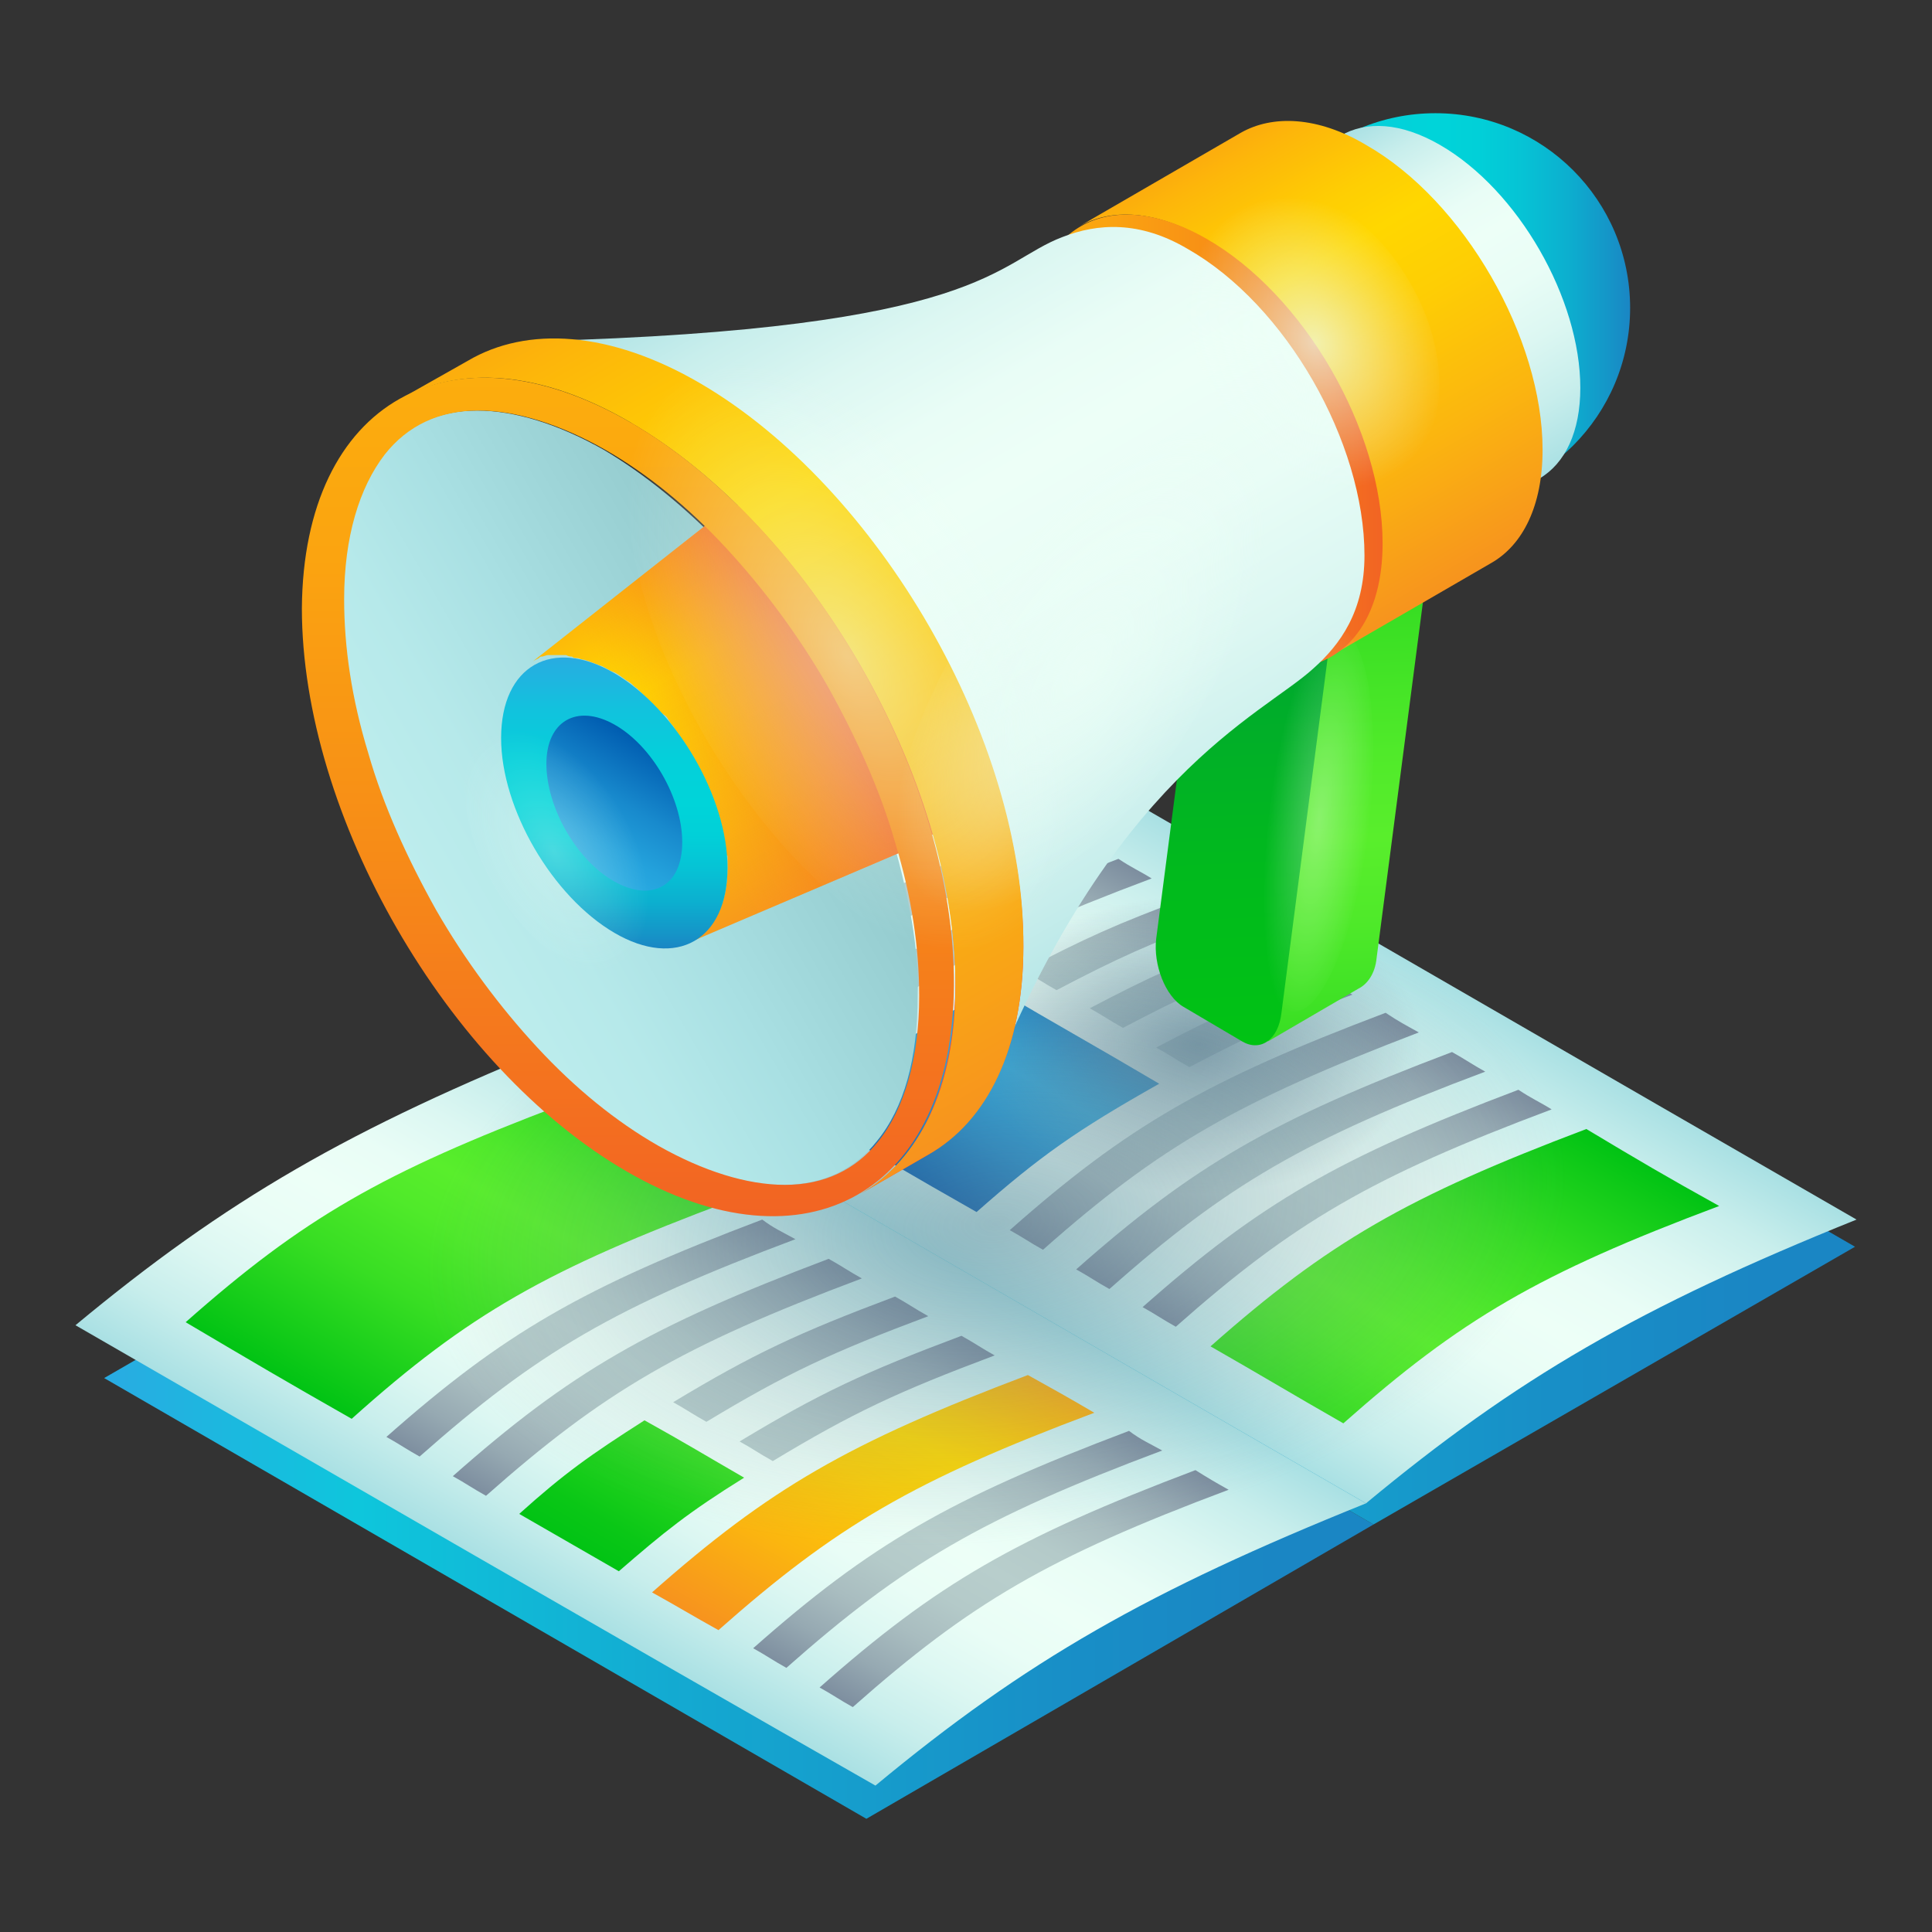 <?xml version="1.0" encoding="utf-8"?>
<!-- Generator: Adobe Illustrator 28.0.0, SVG Export Plug-In . SVG Version: 6.00 Build 0)  -->
<svg version="1.1" id="Слой_1" xmlns="http://www.w3.org/2000/svg" xmlns:xlink="http://www.w3.org/1999/xlink" x="0px" y="0px"
	 viewBox="0 0 128 128" style="enable-background:new 0 0 128 128;" xml:space="preserve">
<rect x="0" y="0" width="128" height="128" fill="#333333" stroke="none"/>
<style type="text/css">
	.st0{fill:url(#SVGID_1_);}
	.st1{fill:url(#SVGID_00000078730672125353827220000005210161764407773373_);}
	.st2{fill:url(#SVGID_00000059270754483919169410000001128736664911321274_);}
	.st3{fill:url(#SVGID_00000127761131980620389620000012844251068086325132_);}
	.st4{fill:url(#SVGID_00000090258202057973793300000010168220092935019422_);}
	.st5{fill:url(#SVGID_00000035516684317225354120000007348817355973798572_);}
	.st6{fill:url(#SVGID_00000042018430457518105600000015950850719479073928_);}
	.st7{fill:url(#SVGID_00000005241326486478827470000001347173723330801323_);}
	.st8{fill:url(#SVGID_00000041297349411816798010000008263502424252057746_);}
	.st9{fill:url(#SVGID_00000129180487975884035460000008147574070013394342_);}
	.st10{fill:url(#SVGID_00000078735127502439982430000015859903220193447615_);}
	.st11{fill:url(#SVGID_00000166660322221546559420000012786451053461046424_);}
	.st12{fill:url(#SVGID_00000124869983129517345330000000100443763622841760_);}
	.st13{fill:url(#SVGID_00000122716908517552763660000007177959432530271135_);}
	.st14{fill:url(#SVGID_00000121242352593527813410000009383618958180531386_);}
	.st15{fill:url(#SVGID_00000071527447904617434290000005539880135562150822_);}
	.st16{fill:url(#SVGID_00000080175210864307422770000016602180034778257543_);}
	.st17{fill:url(#SVGID_00000006682327020679770040000007974194842344411284_);}
	.st18{fill:url(#SVGID_00000128448134774520244050000018098128963283441573_);}
	.st19{fill:url(#SVGID_00000066492066333372755770000012535366911703745695_);}
	.st20{fill:url(#SVGID_00000058591397850907078470000002999803013357996970_);}
	.st21{fill:url(#SVGID_00000113323820640258416950000001126274642684924600_);}
	.st22{fill:url(#SVGID_00000160897591531776100510000002115074048346992779_);}
	.st23{fill:url(#SVGID_00000059296204639511647680000003148752451395686299_);}
	.st24{fill:url(#SVGID_00000088841463979527158720000017326356391901492927_);}
	.st25{fill:url(#SVGID_00000041986574703175521520000008400958574286150332_);}
	.st26{fill:url(#SVGID_00000137848895299126637280000017364817439628571561_);}
	.st27{fill:url(#SVGID_00000087400193729727196510000013518164528108225471_);}
	.st28{fill:url(#SVGID_00000128478614349665420730000000966714393187459002_);}
	.st29{fill:url(#SVGID_00000135685819587317181830000006521273755077989007_);}
	.st30{fill:url(#SVGID_00000158711119161124022890000015161417115190600108_);}
	.st31{fill:url(#SVGID_00000139281450078485691050000008211379376898079906_);}
	.st32{enable-background:new    ;}
	.st33{fill:#FA433D;}
	.st34{fill:url(#SVGID_00000032618848986846161020000002457446811037008316_);}
	.st35{fill:url(#SVGID_00000158740153912244342780000009326797644444576167_);}
	.st36{fill:url(#SVGID_00000003088677827605197320000014435795332061754556_);}
	.st37{fill:url(#SVGID_00000039827456475800793340000000095223471517728930_);}
	.st38{fill:url(#SVGID_00000148626502393299587010000008733201808932241804_);}
	.st39{fill:url(#SVGID_00000122678594209815267360000013473720880747491745_);}
	.st40{fill:url(#SVGID_00000146487973443277747820000018358866076759357333_);}
	.st41{fill:url(#SVGID_00000076562170712936666150000007611925266062700163_);}
	.st42{fill:url(#SVGID_00000020376839080494462060000008397723365787447441_);}
	.st43{fill:url(#SVGID_00000135681573837180484310000011529359418268360078_);}
	.st44{fill:url(#SVGID_00000113336488321132203950000003480409058242856341_);}
	.st45{fill:url(#SVGID_00000085957216404728032550000010511415479887943607_);}
</style>
<g>
	
		<linearGradient id="SVGID_1_" gradientUnits="userSpaceOnUse" x1="6.9" y1="31.8" x2="91" y2="31.8" gradientTransform="matrix(1 0 0 -1 0 128)">
		<stop  offset="0" style="stop-color:#29ABE2"/>
		<stop  offset="0.2" style="stop-color:#0EC6DC"/>
		<stop  offset="0.476" style="stop-color:#14A7D0"/>
		<stop  offset="0.752" style="stop-color:#188FC7"/>
		<stop  offset="0.922" style="stop-color:#1A86C4"/>
	</linearGradient>
	<polygon class="st0" points="40.5,71.9 6.9,91.3 57.4,120.5 91,101 	"/>
	
		<linearGradient id="SVGID_00000172416091924425861030000016195257728354183298_" gradientUnits="userSpaceOnUse" x1="40.6" y1="50.75" x2="122.998" y2="50.75" gradientTransform="matrix(1 0 0 -1 0 128)">
		<stop  offset="0" style="stop-color:#29ABE2"/>
		<stop  offset="0.2" style="stop-color:#0EC6DC"/>
		<stop  offset="0.476" style="stop-color:#14A7D0"/>
		<stop  offset="0.752" style="stop-color:#188FC7"/>
		<stop  offset="0.922" style="stop-color:#1A86C4"/>
	</linearGradient>
	<polygon style="fill:url(#SVGID_00000172416091924425861030000016195257728354183298_);" points="72.5,53.5 40.6,71.9 91,101 
		122.9,82.6 	"/>
	<g>
		<g>
			<g>
				
					<linearGradient id="SVGID_00000116934645838805624480000014636577483035504262_" gradientUnits="userSpaceOnUse" x1="119.932" y1="123.511" x2="157.502" y2="123.511" gradientTransform="matrix(0.866 -0.5 -1 -0.577 50.346 233.874)">
					<stop  offset="0" style="stop-color:#A9E0E3"/>
					<stop  offset="7.064372e-03" style="stop-color:#ABE1E4"/>
					<stop  offset="0.133" style="stop-color:#C8EEEC"/>
					<stop  offset="0.258" style="stop-color:#DCF7F2"/>
					<stop  offset="0.381" style="stop-color:#E9FDF6"/>
					<stop  offset="0.5" style="stop-color:#EDFFF7"/>
					<stop  offset="0.619" style="stop-color:#E9FDF6"/>
					<stop  offset="0.742" style="stop-color:#DCF7F2"/>
					<stop  offset="0.867" style="stop-color:#C8EEEC"/>
					<stop  offset="0.993" style="stop-color:#ABE1E4"/>
					<stop  offset="1" style="stop-color:#A9E0E3"/>
				</linearGradient>
				<path style="fill:url(#SVGID_00000116934645838805624480000014636577483035504262_);" d="M90.5,99.6C76.1,105.4,68,110,58,118.3
					C40.3,108.2,22.7,98,5,87.8c10-8.3,18.1-13,32.5-18.8C55.2,79.2,72.8,89.4,90.5,99.6z"/>
				
					<linearGradient id="SVGID_00000030456277509100555670000001688526513842328214_" gradientUnits="userSpaceOnUse" x1="124.306" y1="132.127" x2="153.115" y2="132.127" gradientTransform="matrix(0.866 -0.5 -1 -0.577 50.346 233.874)">
					<stop  offset="0" style="stop-color:#7D8E9F"/>
					<stop  offset="0.122" style="stop-color:#96A9B2"/>
					<stop  offset="0.25" style="stop-color:#A9BDC0"/>
					<stop  offset="0.377" style="stop-color:#B4CAC9"/>
					<stop  offset="0.5" style="stop-color:#B8CECC"/>
					<stop  offset="0.623" style="stop-color:#B4CAC9"/>
					<stop  offset="0.75" style="stop-color:#A9BDC0"/>
					<stop  offset="0.878" style="stop-color:#96A9B2"/>
					<stop  offset="1" style="stop-color:#7D8E9F"/>
				</linearGradient>
				<path style="fill:url(#SVGID_00000030456277509100555670000001688526513842328214_);" d="M52.7,82.1c-12,4.5-17.1,7.5-24.9,14.4
					c-0.9-0.5-1.3-0.8-2.2-1.3c7.8-6.9,13-9.9,24.9-14.4C51.3,81.4,51.8,81.6,52.7,82.1z"/>
				
					<linearGradient id="SVGID_00000122711906889107345280000017731512725144083350_" gradientUnits="userSpaceOnUse" x1="124.29" y1="127.676" x2="153.103" y2="127.676" gradientTransform="matrix(0.866 -0.5 -1 -0.577 50.346 233.874)">
					<stop  offset="0" style="stop-color:#7D8E9F"/>
					<stop  offset="0.122" style="stop-color:#96A9B2"/>
					<stop  offset="0.25" style="stop-color:#A9BDC0"/>
					<stop  offset="0.377" style="stop-color:#B4CAC9"/>
					<stop  offset="0.5" style="stop-color:#B8CECC"/>
					<stop  offset="0.623" style="stop-color:#B4CAC9"/>
					<stop  offset="0.75" style="stop-color:#A9BDC0"/>
					<stop  offset="0.878" style="stop-color:#96A9B2"/>
					<stop  offset="1" style="stop-color:#7D8E9F"/>
				</linearGradient>
				<path style="fill:url(#SVGID_00000122711906889107345280000017731512725144083350_);" d="M57.1,84.7c-12,4.5-17.1,7.5-24.9,14.4
					c-0.9-0.5-1.3-0.8-2.2-1.3c7.8-6.9,13-9.9,24.9-14.4C55.8,83.9,56.2,84.2,57.1,84.7z"/>
				
					<linearGradient id="SVGID_00000152985175308418383980000010382751113126386060_" gradientUnits="userSpaceOnUse" x1="124.306" y1="107.854" x2="153.115" y2="107.854" gradientTransform="matrix(0.866 -0.5 -1 -0.577 50.346 233.874)">
					<stop  offset="0" style="stop-color:#7D8E9F"/>
					<stop  offset="0.122" style="stop-color:#96A9B2"/>
					<stop  offset="0.25" style="stop-color:#A9BDC0"/>
					<stop  offset="0.377" style="stop-color:#B4CAC9"/>
					<stop  offset="0.5" style="stop-color:#B8CECC"/>
					<stop  offset="0.623" style="stop-color:#B4CAC9"/>
					<stop  offset="0.75" style="stop-color:#A9BDC0"/>
					<stop  offset="0.878" style="stop-color:#96A9B2"/>
					<stop  offset="1" style="stop-color:#7D8E9F"/>
				</linearGradient>
				<path style="fill:url(#SVGID_00000152985175308418383980000010382751113126386060_);" d="M77,96.1c-12,4.5-17.1,7.5-24.9,14.4
					c-0.9-0.5-1.3-0.8-2.2-1.3c7.8-6.9,13-9.9,24.9-14.4C75.6,95.4,76.1,95.6,77,96.1z"/>
				
					<linearGradient id="SVGID_00000021819004416201045910000011908133636468541339_" gradientUnits="userSpaceOnUse" x1="124.32" y1="103.403" x2="153.13" y2="103.403" gradientTransform="matrix(0.866 -0.5 -1 -0.577 50.346 233.874)">
					<stop  offset="0" style="stop-color:#7D8E9F"/>
					<stop  offset="0.122" style="stop-color:#96A9B2"/>
					<stop  offset="0.25" style="stop-color:#A9BDC0"/>
					<stop  offset="0.377" style="stop-color:#B4CAC9"/>
					<stop  offset="0.5" style="stop-color:#B8CECC"/>
					<stop  offset="0.623" style="stop-color:#B4CAC9"/>
					<stop  offset="0.75" style="stop-color:#A9BDC0"/>
					<stop  offset="0.878" style="stop-color:#96A9B2"/>
					<stop  offset="1" style="stop-color:#7D8E9F"/>
				</linearGradient>
				<path style="fill:url(#SVGID_00000021819004416201045910000011908133636468541339_);" d="M81.4,98.7c-12,4.5-17.1,7.5-24.9,14.4
					c-0.9-0.5-1.3-0.8-2.2-1.3c7.8-6.9,13-9.9,24.9-14.4C80,97.9,80.5,98.2,81.4,98.7z"/>
				
					<linearGradient id="SVGID_00000062886265606504009910000014857104418197213061_" gradientUnits="userSpaceOnUse" x1="137.587" y1="123.209" x2="153.092" y2="123.209" gradientTransform="matrix(0.866 -0.5 -1 -0.577 50.346 233.874)">
					<stop  offset="0" style="stop-color:#B8CECC"/>
					<stop  offset="0.245" style="stop-color:#B4CAC9"/>
					<stop  offset="0.499" style="stop-color:#A9BDC0"/>
					<stop  offset="0.757" style="stop-color:#96A9B2"/>
					<stop  offset="1" style="stop-color:#7D8E9F"/>
				</linearGradient>
				<path style="fill:url(#SVGID_00000062886265606504009910000014857104418197213061_);" d="M61.5,87.2c-6.4,2.4-9.4,3.8-14.7,7
					c-0.9-0.5-1.3-0.8-2.2-1.3c5.3-3.2,8.3-4.6,14.7-7C60.2,86.4,60.6,86.7,61.5,87.2z"/>
				
					<linearGradient id="SVGID_00000132792932292297274970000007207687947866563979_" gradientUnits="userSpaceOnUse" x1="137.587" y1="118.757" x2="153.092" y2="118.757" gradientTransform="matrix(0.866 -0.5 -1 -0.577 50.346 233.874)">
					<stop  offset="0" style="stop-color:#B8CECC"/>
					<stop  offset="0.245" style="stop-color:#B4CAC9"/>
					<stop  offset="0.499" style="stop-color:#A9BDC0"/>
					<stop  offset="0.757" style="stop-color:#96A9B2"/>
					<stop  offset="1" style="stop-color:#7D8E9F"/>
				</linearGradient>
				<path style="fill:url(#SVGID_00000132792932292297274970000007207687947866563979_);" d="M65.9,89.8c-6.4,2.4-9.4,3.8-14.7,7
					c-0.9-0.5-1.3-0.8-2.2-1.3c5.3-3.2,8.3-4.6,14.7-7C64.6,89,65,89.3,65.9,89.8z"/>
				
					<linearGradient id="SVGID_00000058588084444766143300000008379158842615031486_" gradientUnits="userSpaceOnUse" x1="124.306" y1="140.935" x2="153.092" y2="140.935" gradientTransform="matrix(0.866 -0.5 -1 -0.577 50.346 233.874)">
					<stop  offset="0" style="stop-color:#01C314"/>
					<stop  offset="9.212977e-02" style="stop-color:#10CA18"/>
					<stop  offset="0.358" style="stop-color:#38DE23"/>
					<stop  offset="0.57" style="stop-color:#50EA2A"/>
					<stop  offset="0.7" style="stop-color:#59EE2C"/>
					<stop  offset="0.815" style="stop-color:#50EA2A"/>
					<stop  offset="1" style="stop-color:#38DE23"/>
				</linearGradient>
				<path style="fill:url(#SVGID_00000058588084444766143300000008379158842615031486_);" d="M48.3,79.6c-12,4.5-17.2,7.4-25,14.4
					c-4.4-2.5-6.6-3.8-11-6.4c7.8-6.9,13-9.9,24.9-14.4C41.6,75.7,43.8,77,48.3,79.6z"/>
				
					<linearGradient id="SVGID_00000132767697358978436380000012727896611166124963_" gradientUnits="userSpaceOnUse" x1="124.306" y1="113.338" x2="153.092" y2="113.338" gradientTransform="matrix(0.866 -0.5 -1 -0.577 50.346 233.874)">
					<stop  offset="0" style="stop-color:#F7931E"/>
					<stop  offset="0.287" style="stop-color:#FBB60F"/>
					<stop  offset="0.543" style="stop-color:#FECE04"/>
					<stop  offset="0.7" style="stop-color:#FFD700"/>
					<stop  offset="0.796" style="stop-color:#FECE03"/>
					<stop  offset="0.952" style="stop-color:#FDB60A"/>
					<stop  offset="1" style="stop-color:#FCAD0D"/>
				</linearGradient>
				<path style="fill:url(#SVGID_00000132767697358978436380000012727896611166124963_);" d="M72.5,93.6c-12,4.5-17.1,7.5-24.9,14.4
					c-1.8-1-2.6-1.5-4.4-2.5c7.8-6.9,13-9.9,24.9-14.4C69.9,92.1,70.8,92.6,72.5,93.6z"/>
				
					<linearGradient id="SVGID_00000127002491902953615740000014035732651935588232_" gradientUnits="userSpaceOnUse" x1="124.306" y1="120.959" x2="135.364" y2="120.959" gradientTransform="matrix(0.866 -0.5 -1 -0.577 50.346 233.874)">
					<stop  offset="0" style="stop-color:#01C314"/>
					<stop  offset="0.262" style="stop-color:#0AC716"/>
					<stop  offset="0.689" style="stop-color:#22D31D"/>
					<stop  offset="1" style="stop-color:#38DE23"/>
				</linearGradient>
				<path style="fill:url(#SVGID_00000127002491902953615740000014035732651935588232_);" d="M49.3,97.9c-3.7,2.3-5.3,3.6-8.3,6.2
					c-2.6-1.5-4-2.3-6.6-3.8c3-2.7,4.7-3.9,8.3-6.2C45.4,95.6,46.7,96.4,49.3,97.9z"/>
			</g>
		</g>
		<g>
			<g>
				
					<linearGradient id="SVGID_00000103945487301602114610000010925732258213708223_" gradientUnits="userSpaceOnUse" x1="157.449" y1="123.527" x2="194.983" y2="123.527" gradientTransform="matrix(0.866 -0.5 -1 -0.577 50.346 233.874)">
					<stop  offset="0" style="stop-color:#A9E0E3"/>
					<stop  offset="7.064372e-03" style="stop-color:#ABE1E4"/>
					<stop  offset="0.133" style="stop-color:#C8EEEC"/>
					<stop  offset="0.258" style="stop-color:#DCF7F2"/>
					<stop  offset="0.381" style="stop-color:#E9FDF6"/>
					<stop  offset="0.5" style="stop-color:#EDFFF7"/>
					<stop  offset="0.619" style="stop-color:#E9FDF6"/>
					<stop  offset="0.742" style="stop-color:#DCF7F2"/>
					<stop  offset="0.867" style="stop-color:#C8EEEC"/>
					<stop  offset="0.993" style="stop-color:#ABE1E4"/>
					<stop  offset="1" style="stop-color:#A9E0E3"/>
				</linearGradient>
				<path style="fill:url(#SVGID_00000103945487301602114610000010925732258213708223_);" d="M123,80.8
					c-14.4,5.8-22.5,10.5-32.5,18.8C72.8,89.4,55.2,79.2,37.5,69c10-8.3,18.1-13,32.5-18.8C87.7,60.4,105.3,70.6,123,80.8z"/>
				
					<linearGradient id="SVGID_00000063623626205559419910000016853232027695754422_" gradientUnits="userSpaceOnUse" x1="161.834" y1="145.389" x2="190.647" y2="145.389" gradientTransform="matrix(0.866 -0.5 -1 -0.577 50.346 233.874)">
					<stop  offset="0" style="stop-color:#7D8E9F"/>
					<stop  offset="0.122" style="stop-color:#96A9B2"/>
					<stop  offset="0.25" style="stop-color:#A9BDC0"/>
					<stop  offset="0.377" style="stop-color:#B4CAC9"/>
					<stop  offset="0.5" style="stop-color:#B8CECC"/>
					<stop  offset="0.623" style="stop-color:#B4CAC9"/>
					<stop  offset="0.75" style="stop-color:#A9BDC0"/>
					<stop  offset="0.878" style="stop-color:#96A9B2"/>
					<stop  offset="1" style="stop-color:#7D8E9F"/>
				</linearGradient>
				<path style="fill:url(#SVGID_00000063623626205559419910000016853232027695754422_);" d="M71.9,55.7C60,60.2,54.8,63.2,47,70.1
					c-0.9-0.5-1.3-0.8-2.2-1.3c7.8-6.9,13-9.9,24.9-14.4C70.6,54.9,71,55.2,71.9,55.7z"/>
				
					<linearGradient id="SVGID_00000033330933495114230690000013058030135733632677_" gradientUnits="userSpaceOnUse" x1="161.84" y1="141.024" x2="190.65" y2="141.024" gradientTransform="matrix(0.866 -0.5 -1 -0.577 50.346 233.874)">
					<stop  offset="0" style="stop-color:#7D8E9F"/>
					<stop  offset="0.122" style="stop-color:#96A9B2"/>
					<stop  offset="0.25" style="stop-color:#A9BDC0"/>
					<stop  offset="0.377" style="stop-color:#B4CAC9"/>
					<stop  offset="0.5" style="stop-color:#B8CECC"/>
					<stop  offset="0.623" style="stop-color:#B4CAC9"/>
					<stop  offset="0.75" style="stop-color:#A9BDC0"/>
					<stop  offset="0.878" style="stop-color:#96A9B2"/>
					<stop  offset="1" style="stop-color:#7D8E9F"/>
				</linearGradient>
				<path style="fill:url(#SVGID_00000033330933495114230690000013058030135733632677_);" d="M76.3,58.2c-12,4.5-17.1,7.5-24.9,14.4
					c-0.9-0.5-1.3-0.8-2.2-1.3c7.8-6.9,13-9.9,24.9-14.4C75,57.5,75.5,57.7,76.3,58.2z"/>
				
					<linearGradient id="SVGID_00000019659352455690188990000017512712200076826766_" gradientUnits="userSpaceOnUse" x1="161.84" y1="123.342" x2="190.65" y2="123.342" gradientTransform="matrix(0.866 -0.5 -1 -0.577 50.346 233.874)">
					<stop  offset="0" style="stop-color:#7D8E9F"/>
					<stop  offset="0.122" style="stop-color:#96A9B2"/>
					<stop  offset="0.25" style="stop-color:#A9BDC0"/>
					<stop  offset="0.377" style="stop-color:#B4CAC9"/>
					<stop  offset="0.5" style="stop-color:#B8CECC"/>
					<stop  offset="0.623" style="stop-color:#B4CAC9"/>
					<stop  offset="0.75" style="stop-color:#A9BDC0"/>
					<stop  offset="0.878" style="stop-color:#96A9B2"/>
					<stop  offset="1" style="stop-color:#7D8E9F"/>
				</linearGradient>
				<path style="fill:url(#SVGID_00000019659352455690188990000017512712200076826766_);" d="M94,68.4C82,73,76.9,75.9,69.1,82.8
					c-0.9-0.5-1.3-0.8-2.2-1.3c7.8-6.9,13-9.9,24.9-14.4C92.7,67.7,93.1,67.9,94,68.4z"/>
				
					<linearGradient id="SVGID_00000145045471380816377730000016683537879094025632_" gradientUnits="userSpaceOnUse" x1="161.835" y1="118.89" x2="190.648" y2="118.89" gradientTransform="matrix(0.866 -0.5 -1 -0.577 50.346 233.874)">
					<stop  offset="0" style="stop-color:#7D8E9F"/>
					<stop  offset="0.122" style="stop-color:#96A9B2"/>
					<stop  offset="0.25" style="stop-color:#A9BDC0"/>
					<stop  offset="0.377" style="stop-color:#B4CAC9"/>
					<stop  offset="0.5" style="stop-color:#B8CECC"/>
					<stop  offset="0.623" style="stop-color:#B4CAC9"/>
					<stop  offset="0.75" style="stop-color:#A9BDC0"/>
					<stop  offset="0.878" style="stop-color:#96A9B2"/>
					<stop  offset="1" style="stop-color:#7D8E9F"/>
				</linearGradient>
				<path style="fill:url(#SVGID_00000145045471380816377730000016683537879094025632_);" d="M98.4,71c-12,4.5-17.1,7.5-24.9,14.4
					c-0.9-0.5-1.3-0.8-2.2-1.3c7.8-6.9,13-9.9,24.9-14.4C97.1,70.2,97.5,70.5,98.4,71z"/>
				
					<linearGradient id="SVGID_00000062915259863088491730000016066862420939826328_" gradientUnits="userSpaceOnUse" x1="161.84" y1="114.525" x2="190.65" y2="114.525" gradientTransform="matrix(0.866 -0.5 -1 -0.577 50.346 233.874)">
					<stop  offset="0" style="stop-color:#7D8E9F"/>
					<stop  offset="0.122" style="stop-color:#96A9B2"/>
					<stop  offset="0.25" style="stop-color:#A9BDC0"/>
					<stop  offset="0.377" style="stop-color:#B4CAC9"/>
					<stop  offset="0.5" style="stop-color:#B8CECC"/>
					<stop  offset="0.623" style="stop-color:#B4CAC9"/>
					<stop  offset="0.75" style="stop-color:#A9BDC0"/>
					<stop  offset="0.878" style="stop-color:#96A9B2"/>
					<stop  offset="1" style="stop-color:#7D8E9F"/>
				</linearGradient>
				<path style="fill:url(#SVGID_00000062915259863088491730000016066862420939826328_);" d="M102.8,73.5C90.8,78,85.7,81,77.9,87.9
					c-0.9-0.5-1.3-0.8-2.2-1.3c7.8-6.9,13-9.9,24.9-14.4C101.5,72.8,102,73,102.8,73.5z"/>
				
					<linearGradient id="SVGID_00000038394126405957147960000010381795645214401948_" gradientUnits="userSpaceOnUse" x1="179.567" y1="136.386" x2="190.636" y2="136.386" gradientTransform="matrix(0.866 -0.5 -1 -0.577 50.346 233.874)">
					<stop  offset="0" style="stop-color:#B8CECC"/>
					<stop  offset="0.245" style="stop-color:#B4CAC9"/>
					<stop  offset="0.499" style="stop-color:#A9BDC0"/>
					<stop  offset="0.757" style="stop-color:#96A9B2"/>
					<stop  offset="1" style="stop-color:#7D8E9F"/>
				</linearGradient>
				<path style="fill:url(#SVGID_00000038394126405957147960000010381795645214401948_);" d="M80.8,60.8c-4.6,1.7-6.8,2.7-10.8,4.8
					c-0.9-0.5-1.3-0.8-2.2-1.3c4-2.1,6.2-3.1,10.8-4.8C79.4,60,79.9,60.3,80.8,60.8z"/>
				
					<linearGradient id="SVGID_00000011736336733543835460000005229961088097019298_" gradientUnits="userSpaceOnUse" x1="179.567" y1="132.021" x2="190.636" y2="132.021" gradientTransform="matrix(0.866 -0.5 -1 -0.577 50.346 233.874)">
					<stop  offset="0" style="stop-color:#B8CECC"/>
					<stop  offset="0.245" style="stop-color:#B4CAC9"/>
					<stop  offset="0.499" style="stop-color:#A9BDC0"/>
					<stop  offset="0.757" style="stop-color:#96A9B2"/>
					<stop  offset="1" style="stop-color:#7D8E9F"/>
				</linearGradient>
				<path style="fill:url(#SVGID_00000011736336733543835460000005229961088097019298_);" d="M85.2,63.3c-4.6,1.7-6.8,2.7-10.8,4.8
					c-0.9-0.5-1.3-0.8-2.2-1.3c4-2.1,6.2-3.1,10.8-4.8C83.8,62.6,84.3,62.8,85.2,63.3z"/>
				
					<linearGradient id="SVGID_00000003099811482596130570000003202174429838059445_" gradientUnits="userSpaceOnUse" x1="179.567" y1="127.569" x2="190.626" y2="127.569" gradientTransform="matrix(0.866 -0.5 -1 -0.577 50.346 233.874)">
					<stop  offset="0" style="stop-color:#B8CECC"/>
					<stop  offset="0.245" style="stop-color:#B4CAC9"/>
					<stop  offset="0.499" style="stop-color:#A9BDC0"/>
					<stop  offset="0.757" style="stop-color:#96A9B2"/>
					<stop  offset="1" style="stop-color:#7D8E9F"/>
				</linearGradient>
				<path style="fill:url(#SVGID_00000003099811482596130570000003202174429838059445_);" d="M89.6,65.9c-4.6,1.7-6.8,2.7-10.8,4.8
					c-0.9-0.5-1.3-0.8-2.2-1.3c4-2.1,6.2-3.1,10.8-4.8C88.3,65.1,88.7,65.4,89.6,65.9z"/>
				
					<linearGradient id="SVGID_00000095322364425152998220000011915797313974971563_" gradientUnits="userSpaceOnUse" x1="161.84" y1="106.729" x2="190.64" y2="106.729" gradientTransform="matrix(0.866 -0.5 -1 -0.577 50.346 233.874)">
					<stop  offset="0" style="stop-color:#38DE23"/>
					<stop  offset="0.185" style="stop-color:#50EA2A"/>
					<stop  offset="0.3" style="stop-color:#59EE2C"/>
					<stop  offset="0.43" style="stop-color:#50EA2A"/>
					<stop  offset="0.642" style="stop-color:#38DE23"/>
					<stop  offset="0.908" style="stop-color:#10CA18"/>
					<stop  offset="1" style="stop-color:#01C314"/>
				</linearGradient>
				<path style="fill:url(#SVGID_00000095322364425152998220000011915797313974971563_);" d="M113.9,79.9
					c-12,4.5-17.1,7.5-24.9,14.4c-3.5-2-5.3-3.1-8.8-5.1c7.8-6.9,13-9.9,24.9-14.4C108.6,76.9,110.3,77.9,113.9,79.9z"/>
				
					<linearGradient id="SVGID_00000090272500786656420640000000949517080433542053_" gradientUnits="userSpaceOnUse" x1="161.839" y1="131.991" x2="177.343" y2="131.991" gradientTransform="matrix(0.866 -0.5 -1 -0.577 50.346 233.874)">
					<stop  offset="0" style="stop-color:#005DB1"/>
					<stop  offset="3.574714e-02" style="stop-color:#0362B4"/>
					<stop  offset="0.328" style="stop-color:#188ACD"/>
					<stop  offset="0.56" style="stop-color:#24A2DC"/>
					<stop  offset="0.702" style="stop-color:#29ABE2"/>
					<stop  offset="0.819" style="stop-color:#24A2DC"/>
					<stop  offset="1" style="stop-color:#188BCE"/>
				</linearGradient>
				<path style="fill:url(#SVGID_00000090272500786656420640000000949517080433542053_);" d="M76.8,71.8c-5.5,3.1-7.9,4.8-12.1,8.5
					c-4.4-2.5-6.6-3.8-11-6.4c4.2-3.7,6.7-5.4,12.1-8.5C70.2,68,72.4,69.2,76.8,71.8z"/>
			</g>
		</g>
	</g>
</g>
<radialGradient id="SVGID_00000004545518636435906740000017796185474982688129_" cx="79.344" cy="89.018" r="15.535" gradientTransform="matrix(0.953 0 0 -0.639 3.794 126.109)" gradientUnits="userSpaceOnUse">
	<stop  offset="0" style="stop-color:#6A8B9C;stop-opacity:0.8"/>
	<stop  offset="1" style="stop-color:#6A8B9C;stop-opacity:0"/>
</radialGradient>
<ellipse style="fill:url(#SVGID_00000004545518636435906740000017796185474982688129_);" cx="79.4" cy="69.2" rx="14.8" ry="9.9"/>
<g>
	
		<radialGradient id="SVGID_00000019652066474193481540000006789957897483843461_" cx="196.867" cy="-259.245" r="42.153" gradientTransform="matrix(-5.763089e-02 -0.497 -0.895 0.104 -154.651 205.843)" gradientUnits="userSpaceOnUse">
		<stop  offset="0" style="stop-color:#6A8B9C;stop-opacity:0.5"/>
		<stop  offset="1" style="stop-color:#6A8B9C;stop-opacity:0"/>
	</radialGradient>
	<path style="fill:url(#SVGID_00000019652066474193481540000006789957897483843461_);" d="M63.5,60.2c20.8-2.4,38.8,5,40.1,16.6
		s-14.5,22.9-35.3,25.3s-38.8-5-40.1-16.6S42.8,62.6,63.5,60.2z"/>
	<g>
		<g>
			<g>
				
					<linearGradient id="SVGID_00000169526270804632233130000003325457572808534206_" gradientUnits="userSpaceOnUse" x1="87.65" y1="107.6" x2="113.45" y2="107.6" gradientTransform="matrix(-1 0 0 -1 195.6 128)">
					<stop  offset="0" style="stop-color:#1A86C4"/>
					<stop  offset="4.070184e-02" style="stop-color:#1692C7"/>
					<stop  offset="0.158" style="stop-color:#0CAFCF"/>
					<stop  offset="0.275" style="stop-color:#06C3D5"/>
					<stop  offset="0.389" style="stop-color:#01D0D8"/>
					<stop  offset="0.5" style="stop-color:#00D4D9"/>
					<stop  offset="0.654" style="stop-color:#04D0DA"/>
					<stop  offset="0.814" style="stop-color:#11C3DD"/>
					<stop  offset="0.976" style="stop-color:#25AFE1"/>
					<stop  offset="1" style="stop-color:#29ABE2"/>
				</linearGradient>
				<circle style="fill:url(#SVGID_00000169526270804632233130000003325457572808534206_);" cx="95.1" cy="20.4" r="12.9"/>
				<g>
					
						<linearGradient id="SVGID_00000126282273372410221390000007665148168172461962_" gradientUnits="userSpaceOnUse" x1="109.974" y1="60.687" x2="109.974" y2="104.713" gradientTransform="matrix(-0.999 4.133918e-02 0.131 -1.006 187.876 125.44)">
						<stop  offset="0" style="stop-color:#38DE23"/>
						<stop  offset="0.185" style="stop-color:#50EA2A"/>
						<stop  offset="0.3" style="stop-color:#59EE2C"/>
						<stop  offset="0.43" style="stop-color:#50EA2A"/>
						<stop  offset="0.642" style="stop-color:#38DE23"/>
						<stop  offset="0.908" style="stop-color:#10CA18"/>
						<stop  offset="1" style="stop-color:#01C314"/>
					</linearGradient>
					<path style="fill:url(#SVGID_00000126282273372410221390000007665148168172461962_);" d="M82.9,58.6l4.4-33.8l8.3,4.9
						l-4.4,33.8c-0.1,1-0.6,1.7-1.2,2l-6,3.5l-0.5-4.5l0.8-1.6C83.2,62,82.6,60.2,82.9,58.6z"/>
					
						<linearGradient id="SVGID_00000070838651276074930500000008334652149706164893_" gradientUnits="userSpaceOnUse" x1="115.741" y1="60.507" x2="115.741" y2="101.414" gradientTransform="matrix(-0.999 4.133918e-02 0.131 -1.006 187.876 125.44)">
						<stop  offset="0" style="stop-color:#01C314"/>
						<stop  offset="0.286" style="stop-color:#01BA1D"/>
						<stop  offset="0.75" style="stop-color:#00A235"/>
						<stop  offset="1" style="stop-color:#009245"/>
					</linearGradient>
					<path style="fill:url(#SVGID_00000070838651276074930500000008334652149706164893_);" d="M78.4,66.7l3.9,2.3
						c1.2,0.7,2.4-0.1,2.6-1.9l4.4-33.8l-8.3-4.9l-4.4,33.8C76.4,63.9,77.2,66,78.4,66.7z"/>
				</g>
				
					<linearGradient id="SVGID_00000039095144052693410930000016538883839005664384_" gradientUnits="userSpaceOnUse" x1="95.297" y1="95.35" x2="108.445" y2="118.123" gradientTransform="matrix(-1 0 0 -1 195.6 128)">
					<stop  offset="0" style="stop-color:#A9E0E3"/>
					<stop  offset="8.477247e-03" style="stop-color:#ABE1E4"/>
					<stop  offset="0.159" style="stop-color:#C8EEEC"/>
					<stop  offset="0.309" style="stop-color:#DCF7F2"/>
					<stop  offset="0.457" style="stop-color:#E9FDF6"/>
					<stop  offset="0.6" style="stop-color:#EDFFF7"/>
					<stop  offset="0.695" style="stop-color:#E9FDF6"/>
					<stop  offset="0.794" style="stop-color:#DCF7F2"/>
					<stop  offset="0.894" style="stop-color:#C8EEEC"/>
					<stop  offset="0.994" style="stop-color:#ABE1E4"/>
					<stop  offset="1" style="stop-color:#A9E0E3"/>
				</linearGradient>
				<path style="fill:url(#SVGID_00000039095144052693410930000016538883839005664384_);" d="M85.6,10.8L85.6,10.8L88.8,9
					c1.7-1,4-0.9,6.6,0.6c5.2,3,9.3,10.2,9.3,16.1c0,2.9-1,5-2.7,6l-3.2,1.9c0.1-0.1,0.2-0.1,0.3-0.2c-1.7,1.2-4.2,1.2-6.9-0.4
					c-5.2-3-9.3-10.2-9.3-16.1C82.9,13.9,83.9,11.8,85.6,10.8z"/>
				
					<linearGradient id="SVGID_00000047763166038463436530000007821899982213668498_" gradientUnits="userSpaceOnUse" x1="97.998" y1="89.853" x2="114.533" y2="118.492" gradientTransform="matrix(-1 0 0 -1 195.6 128)">
					<stop  offset="0" style="stop-color:#F7931E"/>
					<stop  offset="0.287" style="stop-color:#FBB60F"/>
					<stop  offset="0.543" style="stop-color:#FECE04"/>
					<stop  offset="0.7" style="stop-color:#FFD700"/>
					<stop  offset="0.796" style="stop-color:#FECE03"/>
					<stop  offset="0.952" style="stop-color:#FDB60A"/>
					<stop  offset="1" style="stop-color:#FCAD0D"/>
				</linearGradient>
				<path style="fill:url(#SVGID_00000047763166038463436530000007821899982213668498_);" d="M82.2,8.8c2.1-1.2,5.1-1.1,8.3,0.8
					c6.5,3.7,11.7,12.8,11.7,20.2c0,3.7-1.3,6.3-3.4,7.5l-10.7,6.2c2.1-1.2,3.4-3.8,3.4-7.5c0-7.4-5.3-16.5-11.7-20.2
					c-3.3-1.9-6.2-2-8.3-0.8L82.2,8.8z"/>
				
					<linearGradient id="SVGID_00000080892597259363806200000001211651374146406836_" gradientUnits="userSpaceOnUse" x1="103.905" y1="98.75" x2="127.4" y2="98.75" gradientTransform="matrix(-1 0 0 -1 195.6 128)">
					<stop  offset="0" style="stop-color:#F26423"/>
					<stop  offset="3.505588e-03" style="stop-color:#F26423"/>
					<stop  offset="0.44" style="stop-color:#F78C17"/>
					<stop  offset="0.787" style="stop-color:#FBA410"/>
					<stop  offset="1" style="stop-color:#FCAD0D"/>
				</linearGradient>
				<path style="fill:url(#SVGID_00000080892597259363806200000001211651374146406836_);" d="M79.9,15.8c-6.5-3.7-11.7-0.7-11.7,6.7
					C68.2,30,73.4,39,79.9,42.7s11.7,0.7,11.7-6.7C91.6,28.5,86.4,19.5,79.9,15.8z"/>
				<g>
					
						<linearGradient id="SVGID_00000150080629686621402980000011481610871972256129_" gradientUnits="userSpaceOnUse" x1="112.172" y1="65.837" x2="141.297" y2="116.283" gradientTransform="matrix(-1 0 0 -1 195.6 128)">
						<stop  offset="0" style="stop-color:#A9E0E3"/>
						<stop  offset="8.477247e-03" style="stop-color:#ABE1E4"/>
						<stop  offset="0.159" style="stop-color:#C8EEEC"/>
						<stop  offset="0.309" style="stop-color:#DCF7F2"/>
						<stop  offset="0.457" style="stop-color:#E9FDF6"/>
						<stop  offset="0.6" style="stop-color:#EDFFF7"/>
						<stop  offset="0.695" style="stop-color:#E9FDF6"/>
						<stop  offset="0.794" style="stop-color:#DCF7F2"/>
						<stop  offset="0.894" style="stop-color:#C8EEEC"/>
						<stop  offset="0.994" style="stop-color:#ABE1E4"/>
						<stop  offset="1" style="stop-color:#A9E0E3"/>
					</linearGradient>
					<path style="fill:url(#SVGID_00000150080629686621402980000011481610871972256129_);" d="M70.4,15.7c2.3-0.9,5.1-1.1,8.3,0.8
						c6.5,3.7,11.7,12.8,11.7,20.3c0,3.7-1.6,5.9-3.4,7.5c-3.4,3.1-13.5,7.2-21.7,28.3c0.3-1.4,0.8-8.9,0.8-10.5
						c0-12.4-8.7-27.5-19.5-33.7c-2.5-1.4-8.8-5.5-11-5.8C65.2,21.8,65.9,17.4,70.4,15.7z"/>
				</g>
				<g class="st32">
					<g>
						<path id="SVGID_00000146458423386053864250000016356098344114198947_" class="st33" d="M57,79.1l4.5-2.6
							c3.9-2.3,6.3-7,6.3-13.8c0-13.7-9.6-30.4-21.5-37.3L41.8,28c11.9,6.9,21.6,23.6,21.5,37.3C63.2,72.1,60.9,76.9,57,79.1z"/>
					</g>
				</g>
				
					<linearGradient id="SVGID_00000120545437140433657890000003362062541842690238_" gradientUnits="userSpaceOnUse" x1="166.798" y1="67.645" x2="140.915" y2="82.589" gradientTransform="matrix(-1 0 0 -1 195.6 128)">
					<stop  offset="0" style="stop-color:#BDEDED"/>
					<stop  offset="0.229" style="stop-color:#B6E9EA"/>
					<stop  offset="0.473" style="stop-color:#A9E0E3"/>
					<stop  offset="0.995" style="stop-color:#90C7CA"/>
				</linearGradient>
				<path style="fill:url(#SVGID_00000120545437140433657890000003362062541842690238_);" d="M59.2,55.8c-1.1-3.5-2.6-7-4.5-10.4
					C52.8,42,50.5,39,48,36.3c-2.6-2.7-5.3-4.9-8-6.5c-3-1.7-5.9-2.6-8.4-2.6c-2.6,0-4.7,1-6.2,2.9c-1.8,2.2-2.7,5.5-2.7,9.6
					c0,3.2,0.5,6.6,1.6,10.2c1.1,3.5,2.6,7,4.5,10.4c1.9,3.4,4.2,6.4,6.7,9.1c2.6,2.7,5.3,4.9,8,6.5c3,1.7,5.9,2.6,8.4,2.6
					c2.6,0,4.7-1,6.2-2.9c1.8-2.2,2.7-5.5,2.7-9.6C60.9,62.8,60.2,59.4,59.2,55.8z"/>
				
					<linearGradient id="SVGID_00000162311203284193160710000006771162241862059686_" gradientUnits="userSpaceOnUse" x1="138.61" y1="70.005" x2="151.289" y2="91.966" gradientTransform="matrix(-1 0 0 -1 195.6 128)">
					<stop  offset="0" style="stop-color:#F7931E"/>
					<stop  offset="0.287" style="stop-color:#FBB60F"/>
					<stop  offset="0.543" style="stop-color:#FECE04"/>
					<stop  offset="0.7" style="stop-color:#FFD700"/>
					<stop  offset="0.796" style="stop-color:#FECE03"/>
					<stop  offset="0.952" style="stop-color:#FDB60A"/>
					<stop  offset="1" style="stop-color:#FCAD0D"/>
				</linearGradient>
				<path style="fill:url(#SVGID_00000162311203284193160710000006771162241862059686_);" d="M48,56.4c0-0.2,0-0.4-0.1-0.6
					c0-0.1,0-0.2-0.1-0.3c0-0.2-0.1-0.4-0.1-0.5s-0.1-0.2-0.1-0.3c0-0.2-0.1-0.3-0.1-0.5s-0.1-0.3-0.1-0.5s-0.1-0.3-0.2-0.5
					c-0.1-0.2-0.1-0.3-0.2-0.5c-0.1-0.2-0.1-0.3-0.2-0.5c-0.1-0.2-0.1-0.3-0.2-0.5c-0.1-0.2-0.1-0.3-0.2-0.5
					c-0.1-0.1-0.1-0.3-0.2-0.4c-0.1-0.1-0.2-0.3-0.2-0.4c-0.1-0.2-0.2-0.3-0.3-0.5c-0.1-0.1-0.2-0.3-0.2-0.4
					c-0.1-0.2-0.2-0.3-0.3-0.5c-0.1-0.1-0.2-0.3-0.3-0.4c-0.1-0.2-0.2-0.3-0.3-0.5c-0.1-0.1-0.2-0.2-0.3-0.4s-0.2-0.3-0.4-0.4
					c-0.1-0.1-0.2-0.2-0.3-0.3s-0.3-0.3-0.4-0.4c-0.1-0.1-0.2-0.2-0.3-0.3s-0.3-0.3-0.4-0.4c-0.1-0.1-0.2-0.2-0.3-0.3
					c-0.2-0.1-0.3-0.3-0.5-0.4c-0.1-0.1-0.2-0.1-0.3-0.2c-0.3-0.2-0.5-0.4-0.8-0.5s-0.5-0.3-0.8-0.4c-0.1,0-0.2-0.1-0.3-0.1
					c-0.2-0.1-0.3-0.1-0.5-0.2c-0.1,0-0.2-0.1-0.4-0.1c-0.1,0-0.2-0.1-0.4-0.1c-0.1,0-0.2,0-0.3-0.1c-0.1,0-0.2,0-0.4-0.1
					c-0.1,0-0.2,0-0.3,0s-0.2,0-0.3,0c-0.1,0-0.2,0-0.3,0s-0.2,0-0.3,0c-0.1,0-0.3,0.1-0.4,0.1s-0.1,0-0.2,0.1
					c-0.2,0.1-0.4,0.2-0.5,0.3l12.7-10c0.2-0.1,0.4-0.2,0.7-0.3c0.1,0,0.2,0,0.2-0.1c0.2,0,0.3-0.1,0.5-0.1l0,0c0.1,0,0.3,0,0.4,0
					c0.1,0,0.2,0,0.3,0s0.3,0,0.4,0c0.1,0,0.2,0,0.4,0c0.1,0,0.3,0,0.5,0.1c0.1,0,0.2,0,0.4,0.1c0.2,0,0.3,0.1,0.5,0.1
					c0.1,0,0.3,0.1,0.4,0.1l0,0c0.2,0.1,0.4,0.2,0.6,0.2c0.1,0,0.2,0.1,0.3,0.1c0.3,0.1,0.6,0.3,0.9,0.5c0.3,0.2,0.6,0.4,1,0.6
					c0.1,0.1,0.2,0.2,0.3,0.2c0.2,0.2,0.4,0.3,0.6,0.5c0.1,0.1,0.2,0.2,0.4,0.3c0.2,0.2,0.4,0.3,0.5,0.5c0.1,0.1,0.2,0.2,0.4,0.4
					s0.3,0.3,0.5,0.5c0.1,0.1,0.2,0.3,0.4,0.4c0.2,0.2,0.3,0.4,0.5,0.5c0.1,0.1,0.2,0.3,0.3,0.4c0.1,0.2,0.3,0.4,0.4,0.6
					c0.1,0.2,0.2,0.3,0.3,0.5s0.3,0.4,0.4,0.6c0.1,0.2,0.2,0.3,0.3,0.5s0.2,0.4,0.4,0.6c0.1,0.1,0.1,0.2,0.2,0.3
					c0,0.1,0.1,0.1,0.1,0.2c0.1,0.2,0.2,0.4,0.3,0.5c0.1,0.2,0.2,0.4,0.3,0.5c0.1,0.2,0.2,0.4,0.2,0.5c0.1,0.2,0.2,0.4,0.2,0.6
					c0.1,0.2,0.1,0.4,0.2,0.6c0.1,0.2,0.1,0.4,0.2,0.6c0.1,0.2,0.1,0.4,0.2,0.5c0,0.1,0.1,0.2,0.1,0.3s0,0.2,0.1,0.3
					c0,0.1,0.1,0.3,0.1,0.4c0,0.2,0.1,0.4,0.1,0.7c0,0.1,0,0.3,0.1,0.4c0,0.2,0.1,0.5,0.1,0.7c0,0.1,0,0.2,0,0.3c0,0.3,0,0.7,0,1
					c0,2.8-1,4.8-2.6,5.8L46,62.3c1.3-0.8,2.2-2.4,2.2-4.8c0-0.3,0-0.6,0-0.8C48,56.6,48,56.5,48,56.4z"/>
				
					<linearGradient id="SVGID_00000142154442892377994310000007249741906780377511_" gradientUnits="userSpaceOnUse" x1="155.104" y1="75.014" x2="134.888" y2="86.686" gradientTransform="matrix(-1 0 0 -1 195.6 128)">
					<stop  offset="0.161" style="stop-color:#F7931E;stop-opacity:0"/>
					<stop  offset="0.322" style="stop-color:#F6881F;stop-opacity:0.28"/>
					<stop  offset="0.606" style="stop-color:#F36A22;stop-opacity:0.773"/>
					<stop  offset="0.737" style="stop-color:#F15A24"/>
				</linearGradient>
				<path style="fill:url(#SVGID_00000142154442892377994310000007249741906780377511_);" d="M48,56.4c0-0.2,0-0.4-0.1-0.6
					c0-0.1,0-0.2-0.1-0.3c0-0.2-0.1-0.4-0.1-0.5s-0.1-0.2-0.1-0.3c0-0.2-0.1-0.3-0.1-0.5s-0.1-0.3-0.1-0.5s-0.1-0.3-0.2-0.5
					c-0.1-0.2-0.1-0.3-0.2-0.5c-0.1-0.2-0.1-0.3-0.2-0.5c-0.1-0.2-0.1-0.3-0.2-0.5c-0.1-0.2-0.1-0.3-0.2-0.5
					c-0.1-0.1-0.1-0.3-0.2-0.4c-0.1-0.1-0.2-0.3-0.2-0.4c-0.1-0.2-0.2-0.3-0.3-0.5c-0.1-0.1-0.2-0.3-0.2-0.4
					c-0.1-0.2-0.2-0.3-0.3-0.5c-0.1-0.1-0.2-0.3-0.3-0.4c-0.1-0.2-0.2-0.3-0.3-0.5c-0.1-0.1-0.2-0.2-0.3-0.4s-0.2-0.3-0.4-0.4
					c-0.1-0.1-0.2-0.2-0.3-0.3s-0.3-0.3-0.4-0.4c-0.1-0.1-0.2-0.2-0.3-0.3s-0.3-0.3-0.4-0.4c-0.1-0.1-0.2-0.2-0.3-0.3
					c-0.2-0.1-0.3-0.3-0.5-0.4c-0.1-0.1-0.2-0.1-0.3-0.2c-0.3-0.2-0.5-0.4-0.8-0.5s-0.5-0.3-0.8-0.4c-0.1,0-0.2-0.1-0.3-0.1
					c-0.2-0.1-0.3-0.1-0.5-0.2c-0.1,0-0.2-0.1-0.4-0.1c-0.1,0-0.2-0.1-0.4-0.1c-0.1,0-0.2,0-0.3-0.1c-0.1,0-0.2,0-0.4-0.1
					c-0.1,0-0.2,0-0.3,0s-0.2,0-0.3,0c-0.1,0-0.2,0-0.3,0s-0.2,0-0.3,0c-0.1,0-0.3,0.1-0.4,0.1s-0.1,0-0.2,0.1
					c-0.2,0.1-0.4,0.2-0.5,0.3l12.7-10c0.2-0.1,0.4-0.2,0.7-0.3c0.1,0,0.2,0,0.2-0.1c0.2,0,0.3-0.1,0.5-0.1l0,0c0.1,0,0.3,0,0.4,0
					c0.1,0,0.2,0,0.3,0s0.3,0,0.4,0c0.1,0,0.2,0,0.4,0c0.1,0,0.3,0,0.5,0.1c0.1,0,0.2,0,0.4,0.1c0.2,0,0.3,0.1,0.5,0.1
					c0.1,0,0.3,0.1,0.4,0.1l0,0c0.2,0.1,0.4,0.2,0.6,0.2c0.1,0,0.2,0.1,0.3,0.1c0.3,0.1,0.6,0.3,0.9,0.5c0.3,0.2,0.6,0.4,1,0.6
					c0.1,0.1,0.2,0.2,0.3,0.2c0.2,0.2,0.4,0.3,0.6,0.5c0.1,0.1,0.2,0.2,0.4,0.3c0.2,0.2,0.4,0.3,0.5,0.5c0.1,0.1,0.2,0.2,0.4,0.4
					s0.3,0.3,0.5,0.5c0.1,0.1,0.2,0.3,0.4,0.4c0.2,0.2,0.3,0.4,0.5,0.5c0.1,0.1,0.2,0.3,0.3,0.4c0.1,0.2,0.3,0.4,0.4,0.6
					c0.1,0.2,0.2,0.3,0.3,0.5s0.3,0.4,0.4,0.6c0.1,0.2,0.2,0.3,0.3,0.5s0.2,0.4,0.4,0.6c0.1,0.1,0.1,0.2,0.2,0.3
					c0,0.1,0.1,0.1,0.1,0.2c0.1,0.2,0.2,0.4,0.3,0.5c0.1,0.2,0.2,0.4,0.3,0.5c0.1,0.2,0.2,0.4,0.2,0.5c0.1,0.2,0.2,0.4,0.2,0.6
					c0.1,0.2,0.1,0.4,0.2,0.6c0.1,0.2,0.1,0.4,0.2,0.6c0.1,0.2,0.1,0.4,0.2,0.5c0,0.1,0.1,0.2,0.1,0.3s0,0.2,0.1,0.3
					c0,0.1,0.1,0.3,0.1,0.4c0,0.2,0.1,0.4,0.1,0.7c0,0.1,0,0.3,0.1,0.4c0,0.2,0.1,0.5,0.1,0.7c0,0.1,0,0.2,0,0.3c0,0.3,0,0.7,0,1
					c0,2.8-1,4.8-2.6,5.8L46,62.3c1.3-0.8,2.2-2.4,2.2-4.8c0-0.3,0-0.6,0-0.8C48,56.6,48,56.5,48,56.4z"/>
				
					<linearGradient id="SVGID_00000039850244526797987310000001662425824955174568_" gradientUnits="userSpaceOnUse" x1="154.95" y1="65.163" x2="154.95" y2="84.437" gradientTransform="matrix(-1 0 0 -1 195.6 128)">
					<stop  offset="0" style="stop-color:#1A86C4"/>
					<stop  offset="4.070184e-02" style="stop-color:#1692C7"/>
					<stop  offset="0.158" style="stop-color:#0CAFCF"/>
					<stop  offset="0.275" style="stop-color:#06C3D5"/>
					<stop  offset="0.389" style="stop-color:#01D0D8"/>
					<stop  offset="0.5" style="stop-color:#00D4D9"/>
					<stop  offset="0.654" style="stop-color:#04D0DA"/>
					<stop  offset="0.814" style="stop-color:#11C3DD"/>
					<stop  offset="0.976" style="stop-color:#25AFE1"/>
					<stop  offset="1" style="stop-color:#29ABE2"/>
				</linearGradient>
				<path style="fill:url(#SVGID_00000039850244526797987310000001662425824955174568_);" d="M40.7,44.6c4.1,2.4,7.5,8.2,7.5,12.9
					c0,4.8-3.4,6.7-7.5,4.3c-4.1-2.4-7.5-8.2-7.5-12.9C33.2,44.1,36.6,42.2,40.7,44.6z"/>
				
					<linearGradient id="SVGID_00000014628760019478552860000017927949011599327878_" gradientUnits="userSpaceOnUse" x1="157.192" y1="70.894" x2="152.704" y2="78.668" gradientTransform="matrix(-1 0 0 -1 195.6 128)">
					<stop  offset="0" style="stop-color:#29ABE2"/>
					<stop  offset="0.203" style="stop-color:#24A2DC"/>
					<stop  offset="0.534" style="stop-color:#188ACD"/>
					<stop  offset="0.949" style="stop-color:#0362B4"/>
					<stop  offset="1" style="stop-color:#005DB1"/>
				</linearGradient>
				<path style="fill:url(#SVGID_00000014628760019478552860000017927949011599327878_);" d="M40.7,48c2.5,1.4,4.5,4.9,4.5,7.8
					c0,2.9-2,4-4.5,2.6s-4.5-4.9-4.5-7.8C36.2,47.8,38.2,46.6,40.7,48z"/>
				
					<linearGradient id="SVGID_00000163055768372361652840000015150852961329147531_" gradientUnits="userSpaceOnUse" x1="153.949" y1="47.423" x2="153.949" y2="102.977" gradientTransform="matrix(-1 0 0 -1 195.6 128)">
					<stop  offset="0" style="stop-color:#F26423"/>
					<stop  offset="3.505588e-03" style="stop-color:#F26423"/>
					<stop  offset="0.44" style="stop-color:#F78C17"/>
					<stop  offset="0.787" style="stop-color:#FBA410"/>
					<stop  offset="1" style="stop-color:#FCAD0D"/>
				</linearGradient>
				<path style="fill:url(#SVGID_00000163055768372361652840000015150852961329147531_);" d="M41.8,28C29.9,21.1,20.1,26.6,20,40.3
					c0,13.7,9.6,30.4,21.5,37.3S63.1,79,63.2,65.3S53.7,34.9,41.8,28z M58.2,75.6c-1.5,1.9-3.6,2.9-6.2,2.9c-2.5,0-5.4-0.9-8.4-2.6
					c-2.8-1.6-5.5-3.8-8-6.5s-4.8-5.8-6.7-9.1c-1.9-3.4-3.5-6.9-4.5-10.4c-1.1-3.6-1.6-7-1.6-10.2c0-4.1,1-7.4,2.7-9.6
					c1.5-1.9,3.6-2.9,6.2-2.9c2.5,0,5.4,0.9,8.4,2.6c2.8,1.6,5.5,3.8,8,6.5s4.8,5.8,6.7,9.1c1.9,3.4,3.5,6.9,4.5,10.4
					c1.1,3.6,1.6,7,1.6,10.2C60.9,70.1,59.9,73.5,58.2,75.6z"/>
				
					<linearGradient id="SVGID_00000168091346826050498240000006097352209847068842_" gradientUnits="userSpaceOnUse" x1="128.852" y1="54.481" x2="159.279" y2="107.182" gradientTransform="matrix(-1 0 0 -1 195.6 128)">
					<stop  offset="0" style="stop-color:#F7931E"/>
					<stop  offset="0.287" style="stop-color:#FBB60F"/>
					<stop  offset="0.543" style="stop-color:#FECE04"/>
					<stop  offset="0.7" style="stop-color:#FFD700"/>
					<stop  offset="0.796" style="stop-color:#FECE03"/>
					<stop  offset="0.952" style="stop-color:#FDB60A"/>
					<stop  offset="1" style="stop-color:#FCAD0D"/>
				</linearGradient>
				<path style="fill:url(#SVGID_00000168091346826050498240000006097352209847068842_);" d="M31,23.9c3.9-2.3,9.4-2,15.4,1.5
					C58.2,32.3,67.9,49,67.8,62.7c0,6.8-2.4,11.6-6.3,13.8L57,79.1c3.9-2.3,6.3-7,6.3-13.8c0-13.7-9.6-30.4-21.5-37.3
					c-6-3.5-11.4-3.8-15.4-1.5L31,23.9z"/>
			</g>
			
				<radialGradient id="SVGID_00000098220165567927601600000000736147858572007871_" cx="483.658" cy="202.033" r="4.334" gradientTransform="matrix(2.337 -1.349 2.484 4.303 -1575.964 -173.393)" gradientUnits="userSpaceOnUse">
				<stop  offset="0" style="stop-color:#EDFFF7;stop-opacity:0.5"/>
				<stop  offset="1" style="stop-color:#EDFFF7;stop-opacity:0"/>
			</radialGradient>
			<path style="fill:url(#SVGID_00000098220165567927601600000000736147858572007871_);" d="M65.8,37.8C59.5,27,50.2,20.7,45,23.7
				S40.4,38,46.7,48.8S62.2,66,67.6,62.9C72.8,59.8,72.1,48.6,65.8,37.8z"/>
			
				<radialGradient id="SVGID_00000033329444740104531860000004903107044117313677_" cx="500.032" cy="200.517" r="2.352" gradientTransform="matrix(2.906 -1.677 2.16 3.742 -1799.111 110.898)" gradientUnits="userSpaceOnUse">
				<stop  offset="0" style="stop-color:#EDFFF7;stop-opacity:0.7"/>
				<stop  offset="1" style="stop-color:#EDFFF7;stop-opacity:0"/>
			</radialGradient>
			<path style="fill:url(#SVGID_00000033329444740104531860000004903107044117313677_);" d="M93.4,18.7c-2.9-5.1-8.2-7.6-11.8-5.5
				c-3.6,2.1-4.1,7.9-1.1,13c2.9,5.1,8.2,7.6,11.8,5.5C95.9,29.6,96.4,23.8,93.4,18.7z"/>
			
				<radialGradient id="SVGID_00000146496450192468994640000009522727553006839439_" cx="469.289" cy="199.251" r="2.352" gradientTransform="matrix(1.935 -1.117 1.852 3.208 -1240.399 -58.627)" gradientUnits="userSpaceOnUse">
				<stop  offset="0" style="stop-color:#EDFFF7;stop-opacity:0.3"/>
				<stop  offset="1" style="stop-color:#EDFFF7;stop-opacity:0"/>
			</radialGradient>
			<path style="fill:url(#SVGID_00000146496450192468994640000009522727553006839439_);" d="M41.4,53.8c-2.5-4.4-6.5-6.8-8.9-5.4
				c-2.4,1.4-2.3,6,0.3,10.4s6.5,6.8,8.9,5.4C44,62.8,43.9,58.1,41.4,53.8z"/>
			
				<radialGradient id="SVGID_00000024685861447239421110000012741699717794870944_" cx="504.5" cy="207.447" r="2.352" gradientTransform="matrix(-3.019 -1.975 4.249 -6.497 713.311 2388.667)" gradientUnits="userSpaceOnUse">
				<stop  offset="0" style="stop-color:#EDFFF7;stop-opacity:0.7"/>
				<stop  offset="1" style="stop-color:#EDFFF7;stop-opacity:0"/>
			</radialGradient>
			<path style="fill:url(#SVGID_00000024685861447239421110000012741699717794870944_);" d="M64.9,40.3c-5.8,8.9-7.5,18-3.8,20.4
				c3.7,2.4,11.4-2.8,17.2-11.7s7.5-18,3.8-20.4S70.7,31.4,64.9,40.3z"/>
		</g>
		
			<radialGradient id="SVGID_00000103945401383465150120000006588497146864579754_" cx="397.085" cy="492.203" r="4.941" gradientTransform="matrix(0.316 -2.721 0.679 7.871331e-02 -372.28 1095.979)" gradientUnits="userSpaceOnUse">
			<stop  offset="4.878049e-03" style="stop-color:#FFFFFF;stop-opacity:0.3"/>
			<stop  offset="1" style="stop-color:#FFFFFF;stop-opacity:0"/>
		</radialGradient>
		<path style="fill:url(#SVGID_00000103945401383465150120000006588497146864579754_);" d="M88.6,41.6c-1.9-0.2-4.2,5.3-5,12.3
			s0.1,12.9,2.1,13.1c1.9,0.2,4.2-5.3,5-12.3S90.6,41.9,88.6,41.6z"/>
	</g>
</g>
</svg>

